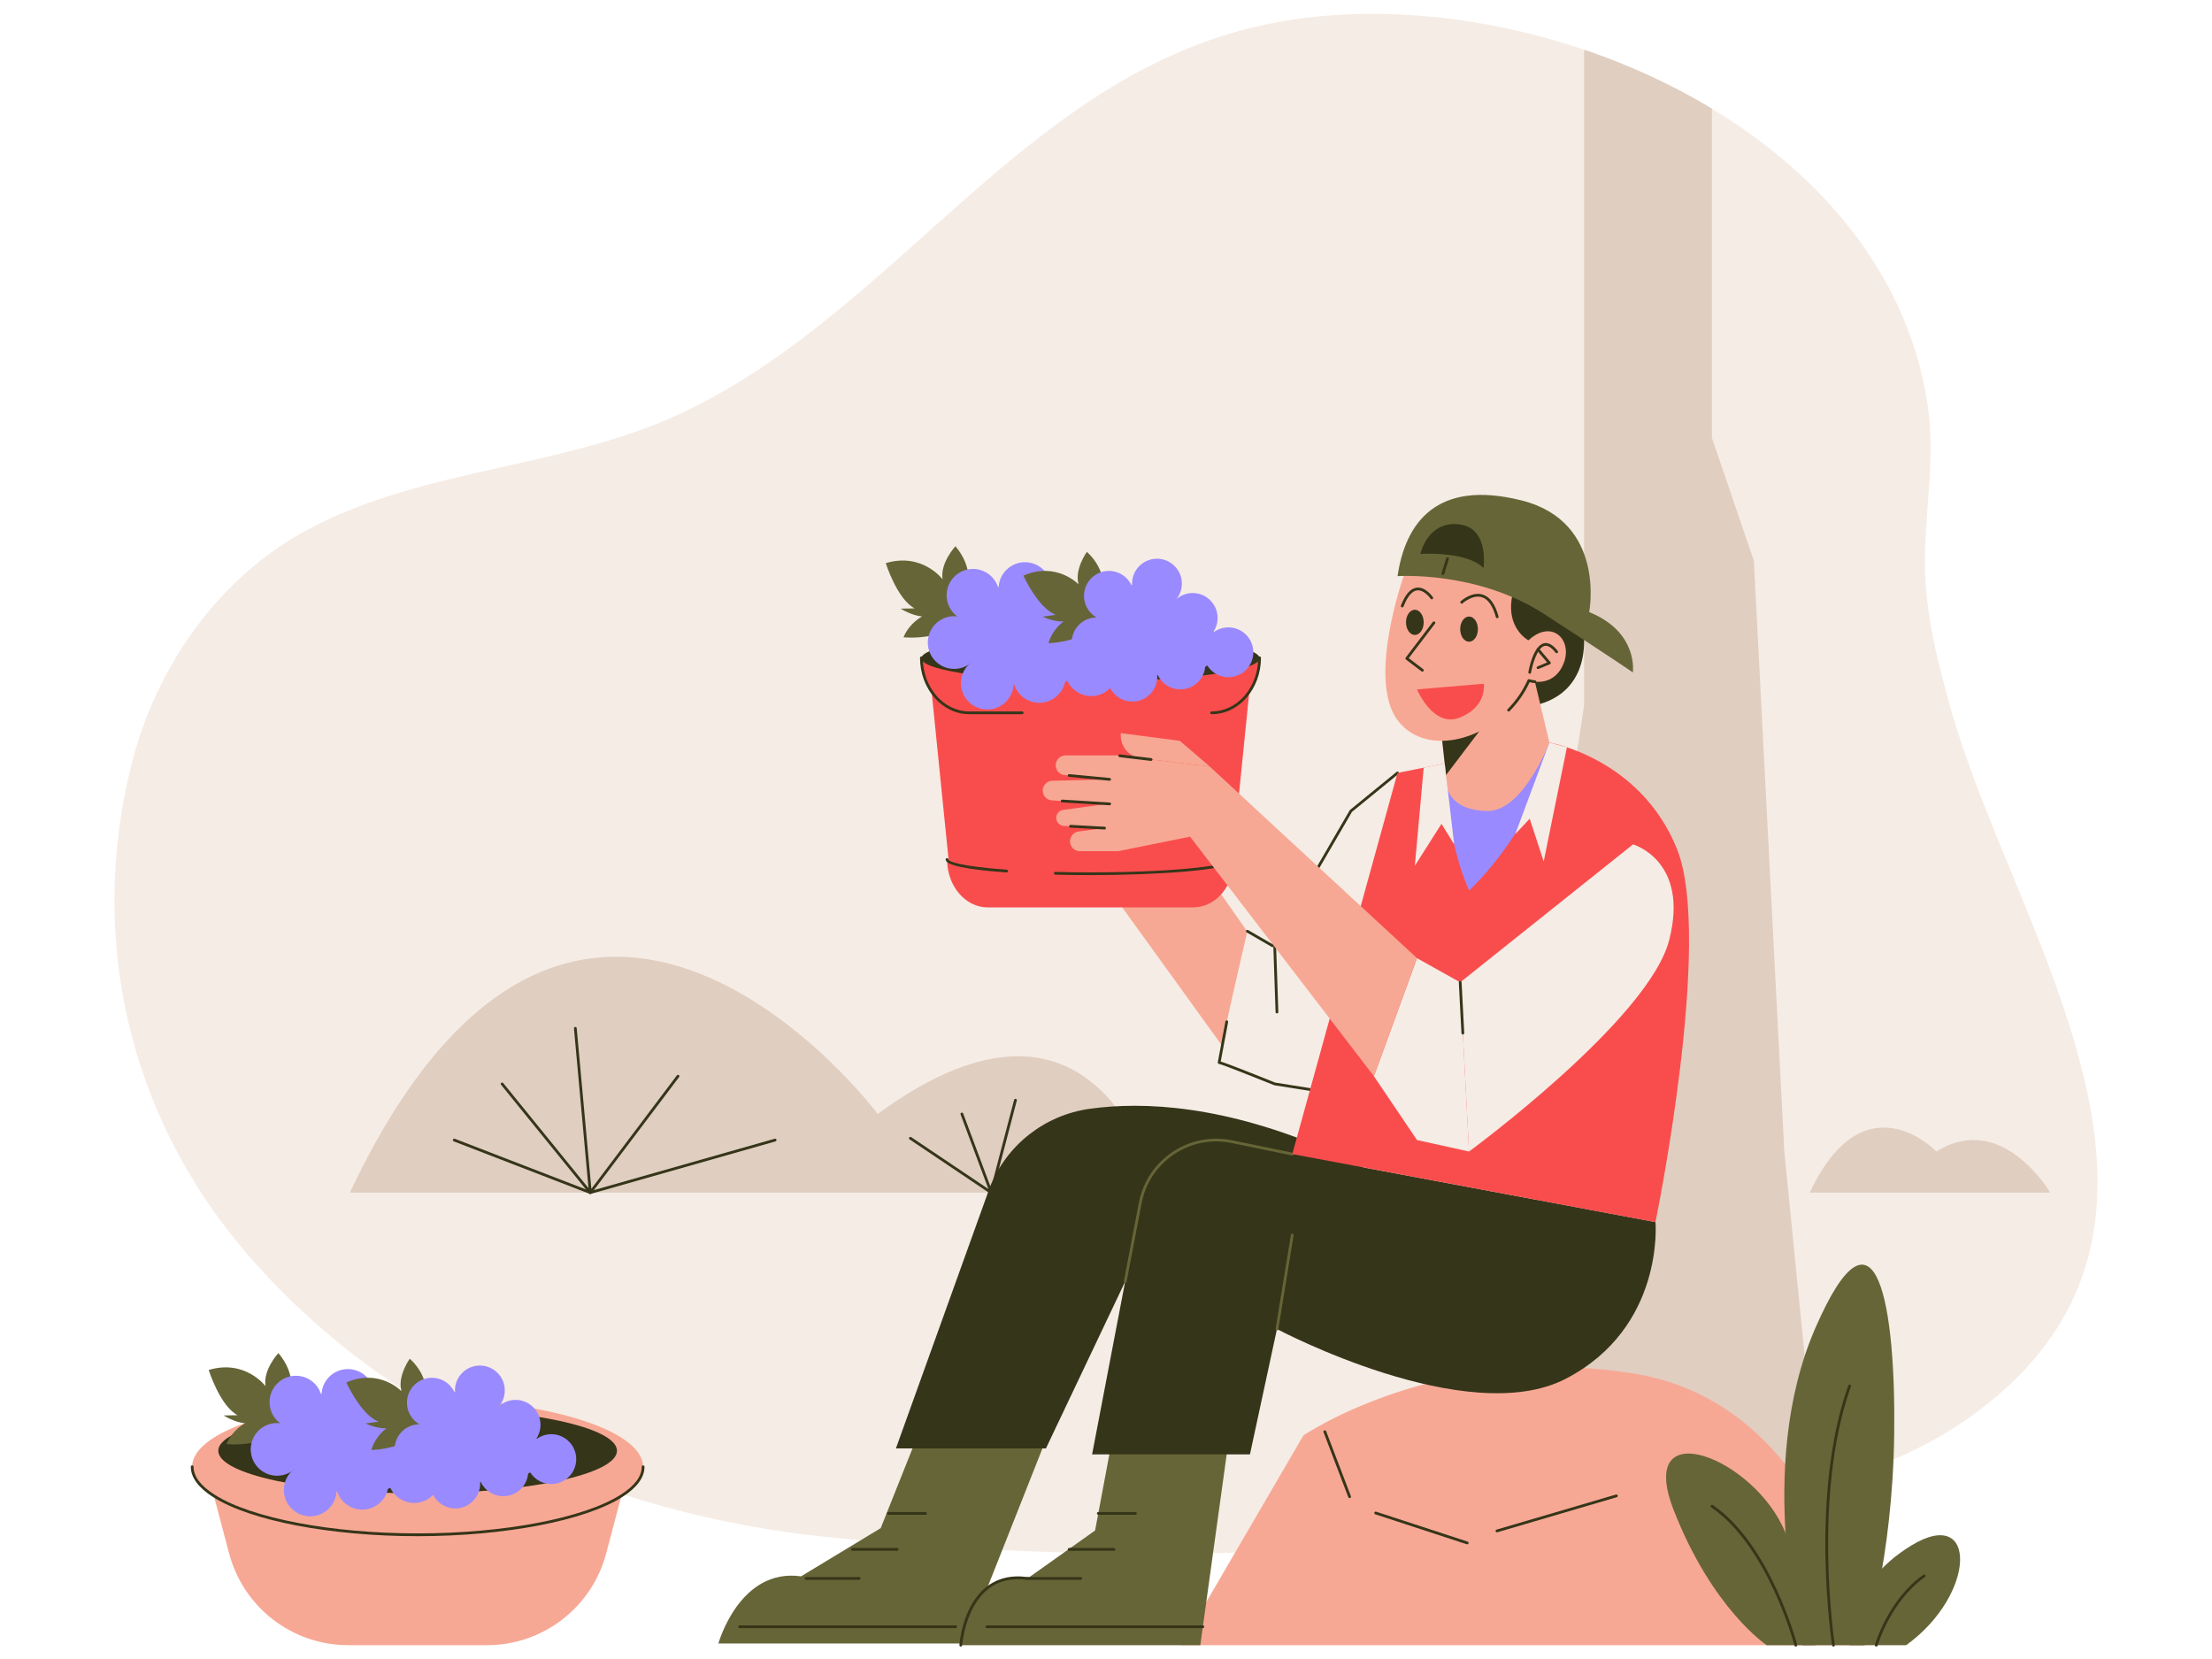 <svg xmlns="http://www.w3.org/2000/svg" xmlns:xlink="http://www.w3.org/1999/xlink" id="Harvesting_Grape" x="0px" y="0px" viewBox="0 0 800 600" style="enable-background:new 0 0 800 600;" xml:space="preserve"><style type="text/css">	.st0{clip-path:url(#SVGID_00000082351799930684573200000010953492770717033886_);fill:#F5ECE5;}	.st1{clip-path:url(#SVGID_00000082351799930684573200000010953492770717033886_);fill:#E0CEC1;}	.st2{clip-path:url(#SVGID_00000082351799930684573200000010953492770717033886_);}	.st3{fill:#353519;}	.st4{fill:#F7A894;}	.st5{fill:#666537;}	.st6{fill:#9A8AFF;}	.st7{fill:#F5ECE5;}	.st8{fill:#F94D4D;}</style><g id="Background">	<defs>		<path id="SVGID_1_" d="M754.27,458.01c-5.85,19.1-18.12,37-39.65,52.93c-25.34,18.75-56.58,27.8-87.66,33.07   c-107.48,18.23-219.46,23.21-328.8,11.79c-78.47-8.2-158.68-42.76-210.35-104.14C46.42,402.5,31.96,339.16,47.47,276.8   c8.83-35.51,31.57-68.13,64.18-85.45c42.39-22.51,92.58-21.76,135.73-42.37c79.14-37.8,124.58-123.95,213.84-140.83   C552.06-9.02,682.2,44.98,697.18,146.61c2.78,18.86-0.92,37.44-1.01,56.29c-0.09,18.33,4.63,36.89,9.7,54.61   C723.62,319.55,773.49,395.3,754.27,458.01z"></path>	</defs>	<clipPath id="SVGID_00000083066460750608976970000005899432294168431499_">		<use xlink:href="#SVGID_1_" style="overflow:visible;"></use>	</clipPath>			<rect x="30.15" y="-7.77" style="clip-path:url(#SVGID_00000083066460750608976970000005899432294168431499_);fill:#F5ECE5;" width="750.52" height="602.77"></rect>	<polygon style="clip-path:url(#SVGID_00000083066460750608976970000005899432294168431499_);fill:#E0CEC1;" points="663.09,595   645.32,416.46 634.31,202.8 619.15,158.4 619.15,-7.77 572.92,-7.77 572.92,255.07 560.73,335.52 548.42,595  "></polygon>	<path style="clip-path:url(#SVGID_00000083066460750608976970000005899432294168431499_);fill:#E0CEC1;" d="M126.54,431.31H418.1  c0,0-18.96-88.42-100.65-28.43C317.46,402.88,208.54,257.72,126.54,431.31z"></path>	<g style="clip-path:url(#SVGID_00000083066460750608976970000005899432294168431499_);">		<path class="st3" d="M213.49,431.81c-0.06,0-0.12-0.01-0.18-0.03l-49.2-18.99c-0.26-0.1-0.39-0.39-0.29-0.65   c0.1-0.26,0.39-0.38,0.65-0.29l47.45,18.32l-30.7-37.84c-0.17-0.21-0.14-0.53,0.07-0.7c0.21-0.17,0.53-0.14,0.7,0.07l31.89,39.3   c0.14,0.18,0.15,0.43,0.02,0.61C213.8,431.74,213.65,431.81,213.49,431.81z"></path>	</g>	<g style="clip-path:url(#SVGID_00000083066460750608976970000005899432294168431499_);">		<path class="st3" d="M213.49,431.81c-0.05,0-0.09-0.01-0.14-0.02c-0.2-0.06-0.34-0.23-0.36-0.44l-5.41-59.41   c-0.02-0.27,0.18-0.52,0.45-0.54c0.29-0.01,0.52,0.18,0.54,0.45l5.3,58.12l30.94-41.05c0.17-0.22,0.48-0.26,0.7-0.1   c0.22,0.17,0.26,0.48,0.1,0.7l-31.72,42.08C213.79,431.74,213.64,431.81,213.49,431.81z"></path>	</g>	<g style="clip-path:url(#SVGID_00000083066460750608976970000005899432294168431499_);">		<path class="st3" d="M213.49,431.81c-0.22,0-0.42-0.14-0.48-0.36c-0.08-0.27,0.08-0.54,0.34-0.62l66.84-18.99   c0.27-0.07,0.54,0.08,0.62,0.34s-0.08,0.54-0.34,0.62l-66.84,18.99C213.58,431.81,213.53,431.81,213.49,431.81z"></path>	</g>	<g style="clip-path:url(#SVGID_00000083066460750608976970000005899432294168431499_);">		<path class="st3" d="M358.5,431.81c-0.1,0-0.19-0.03-0.28-0.08l-29.24-19.65c-0.23-0.15-0.29-0.46-0.14-0.69   c0.15-0.23,0.46-0.29,0.69-0.14l27.95,18.78l-10.07-26.97c-0.1-0.26,0.03-0.55,0.29-0.64c0.26-0.1,0.55,0.04,0.64,0.29   l10.61,28.43c0.08,0.2,0.01,0.43-0.16,0.57C358.72,431.78,358.61,431.81,358.5,431.81z"></path>	</g>	<g style="clip-path:url(#SVGID_00000083066460750608976970000005899432294168431499_);">		<path class="st3" d="M358.5,431.81c-0.11,0-0.22-0.04-0.32-0.11c-0.15-0.12-0.22-0.33-0.17-0.51l8.76-33.42   c0.07-0.27,0.34-0.43,0.61-0.36c0.27,0.07,0.43,0.34,0.36,0.61l-8.48,32.35l28.83-14.36c0.25-0.12,0.55-0.02,0.67,0.22   c0.12,0.25,0.02,0.55-0.22,0.67l-29.81,14.85C358.66,431.79,358.58,431.81,358.5,431.81z"></path>	</g>	<path style="clip-path:url(#SVGID_00000083066460750608976970000005899432294168431499_);fill:#E0CEC1;" d="M654.52,431.31h86.95  c0,0-17.3-29.71-41.14-14.85C700.32,416.46,674.38,389.23,654.52,431.31z"></path></g><g id="Stone">	<path class="st4" d="M427.17,595h247.22c0,0-13.26-87.05-83.65-98.27s-119.36,22.44-119.36,22.44L427.17,595z"></path>	<g>		<path class="st3" d="M541.39,554.19c-0.22,0-0.42-0.14-0.48-0.36c-0.08-0.26,0.07-0.54,0.34-0.62l43.2-12.69   c0.26-0.08,0.54,0.07,0.62,0.34c0.08,0.26-0.07,0.54-0.34,0.62l-43.2,12.69C541.48,554.18,541.43,554.19,541.39,554.19z"></path>	</g>	<g>		<path class="st3" d="M530.65,558.52c-0.05,0-0.1-0.01-0.16-0.02l-33.11-10.83c-0.26-0.09-0.41-0.37-0.32-0.63s0.37-0.41,0.63-0.32   l33.11,10.83c0.26,0.09,0.41,0.37,0.32,0.63C531.05,558.39,530.86,558.52,530.65,558.52z"></path>	</g>	<g>		<path class="st3" d="M488.11,541.81c-0.2,0-0.39-0.12-0.47-0.32l-8.97-23.52c-0.1-0.26,0.03-0.55,0.29-0.65   c0.26-0.1,0.55,0.03,0.65,0.29l8.97,23.52c0.1,0.26-0.03,0.55-0.29,0.65C488.23,541.8,488.17,541.81,488.11,541.81z"></path>	</g>	<path class="st5" d="M638.95,595c0,0-19.66-13-33.65-48.89c-14-35.89,29.63-18.88,40.46,8.35c10.83,27.23,10.83,40.54,10.83,40.54  H638.95z"></path>	<g>		<path class="st3" d="M649.47,595.5c-0.22,0-0.43-0.15-0.48-0.38c-0.09-0.36-9.48-35.88-30.12-49.99c-0.23-0.16-0.29-0.47-0.13-0.7   c0.16-0.23,0.47-0.28,0.7-0.13c20.95,14.33,30.43,50.21,30.53,50.57c0.07,0.27-0.09,0.54-0.36,0.61   C649.56,595.5,649.51,595.5,649.47,595.5z"></path>	</g>	<path class="st5" d="M651.95,595c0,0-17.64-63.74,4.64-114.8c22.28-51.06,29.09-6.81,28.47,38.68S674.38,595,674.38,595H651.95z"></path>	<path class="st5" d="M668.97,595c0,0-1.86-21.35,22.28-36.05c24.14-14.7,23.52,17.79-1.86,36.05H668.97z"></path>	<g>		<path class="st3" d="M678.56,595.5c-0.04,0-0.09-0.01-0.14-0.02c-0.27-0.08-0.42-0.35-0.34-0.62c0.05-0.16,4.82-16.42,17.52-25.33   c0.22-0.16,0.54-0.1,0.7,0.12c0.16,0.23,0.1,0.54-0.12,0.7c-12.41,8.71-17.09,24.63-17.13,24.79   C678.98,595.36,678.78,595.5,678.56,595.5z"></path>	</g>	<g>		<path class="st3" d="M663.09,595.5c-0.24,0-0.45-0.18-0.49-0.42c-0.08-0.54-8.28-54.42,5.87-94c0.09-0.26,0.38-0.39,0.64-0.3   c0.26,0.09,0.4,0.38,0.3,0.64c-14.06,39.34-5.91,92.97-5.82,93.51c0.04,0.27-0.14,0.53-0.42,0.57   C663.14,595.5,663.11,595.5,663.09,595.5z"></path>	</g></g><g id="Grape_in_the_Basket">	<path class="st4" d="M224.73,541.02l-5.5,20.8c-5.17,19.55-22.87,33.18-43.09,33.18h-50.19c-20.23,0-37.92-13.62-43.09-33.18  l-5.5-20.8c13.09,8.32,41.17,14.06,73.69,14.06C183.57,555.08,211.65,549.33,224.73,541.02z"></path>	<path class="st4" d="M232.57,530.48c0,3.77-2.82,7.35-7.84,10.55c-13.08,8.3-41.17,14.06-73.7,14.06  c-32.52,0-60.59-5.74-73.69-14.06c-5.03-3.2-7.85-6.77-7.85-10.55c0-13.58,36.51-24.59,81.54-24.59  C196.07,505.88,232.57,516.89,232.57,530.48z"></path>	<g>		<path class="st3" d="M151.04,555.58c-31.4,0-60.43-5.55-73.95-14.14c-5.36-3.41-8.08-7.1-8.08-10.97c0-0.28,0.22-0.5,0.5-0.5   s0.5,0.22,0.5,0.5c0,3.51,2.56,6.91,7.62,10.12c13.37,8.49,42.19,13.98,73.42,13.98c31.23,0,60.05-5.49,73.43-13.98   c5.05-3.21,7.61-6.62,7.61-10.12c0-0.28,0.22-0.5,0.5-0.5s0.5,0.22,0.5,0.5c0,3.87-2.72,7.56-8.07,10.97   C211.47,550.03,182.44,555.58,151.04,555.58z"></path>	</g>	<ellipse class="st3" cx="151.04" cy="524.69" rx="72.1" ry="15.4"></ellipse>	<g>		<polygon class="st6" points="151.11,533.76 137.69,539.59 115.77,539.28 103.29,528.49 102.37,518.85 109.83,506.93    121.21,501.92 134.63,512.89 145.55,526.01   "></polygon>		<path class="st5" d="M104.67,514.98c0,0,4.23-5.61,4.9-14.64l-4.51,4.47c0,0,2.39-7.45-4.38-15.46c0,0-5.62,6.05-4.65,11.96   c0,0-7.36-9.81-20.55-5.84c0,0,4.11,13.08,10.46,16.36l-5.06,0.09c0,0,3.75,2.45,7.76,2.84c0,0-4.46,2.14-6.75,7.51   C81.88,522.28,96.68,523.93,104.67,514.98z"></path>		<circle class="st6" cx="100.21" cy="524.19" r="9.53"></circle>		<circle class="st6" cx="107.02" cy="507.09" r="9.53"></circle>		<circle class="st6" cx="130.99" cy="536.45" r="9.53"></circle>		<circle class="st6" cx="149.78" cy="534.03" r="9.53"></circle>		<circle class="st6" cx="137.8" cy="519.35" r="9.53"></circle>		<circle class="st6" cx="119" cy="521.77" r="9.53"></circle>		<circle class="st6" cx="112.19" cy="538.87" r="9.53"></circle>		<circle class="st6" cx="125.81" cy="504.67" r="9.53"></circle>	</g>	<g>		<polygon class="st6" points="200.6,527.3 188.68,534.31 168.07,536.51 155.13,527.81 153.17,518.86 158.81,506.82 168.91,500.83    182.77,509.6 194.51,520.66   "></polygon>		<path class="st5" d="M154.88,514.97c0,0,3.33-5.75,2.93-14.29l-3.73,4.71c0,0,1.4-7.26-5.87-14.01c0,0-4.58,6.32-3.01,11.75   c0,0-8.02-8.37-19.95-3.14c0,0,5.34,11.81,11.68,14.16l-4.74,0.66c0,0,3.8,1.87,7.61,1.78c0,0-3.94,2.51-5.48,7.81   C134.33,524.42,148.41,524.28,154.88,514.97z"></path>		<circle class="st6" cx="151.74" cy="524.12" r="9.01"></circle>		<circle class="st6" cx="156.19" cy="507.3" r="9.01"></circle>		<circle class="st6" cx="182.03" cy="532.12" r="9.01"></circle>		<circle class="st6" cx="199.39" cy="527.71" r="9.01"></circle>		<circle class="st6" cx="186.47" cy="515.3" r="9.01"></circle>		<circle class="st6" cx="169.11" cy="519.71" r="9.01"></circle>		<circle class="st6" cx="164.66" cy="536.53" r="9.01"></circle>		<circle class="st6" cx="173.55" cy="502.88" r="9.01"></circle>	</g></g><g id="Man">	<path class="st3" d="M572.58,227.53c0,0,4.02,21.22-15.63,27.1c-19.65,5.88-48.18-49.2-48.18-49.2l4.9-14.08l14.96-6.19l23.67,6.19  L572.58,227.53z"></path>	<g>		<path class="st5" d="M379.41,517.8l-30.3,76.58h-89.29c0,0,7.58-27.4,29.9-24.28l28.8-17.43l13.91-34.87H379.41z"></path>		<g>			<path class="st3" d="M345.62,588.84H267.5c-0.28,0-0.5-0.22-0.5-0.5s0.22-0.5,0.5-0.5h78.12c0.28,0,0.5,0.22,0.5,0.5    S345.9,588.84,345.62,588.84z"></path>		</g>		<g>			<path class="st3" d="M310.74,571.36h-19.25c-0.28,0-0.5-0.22-0.5-0.5s0.22-0.5,0.5-0.5h19.25c0.28,0,0.5,0.22,0.5,0.5    S311.02,571.36,310.74,571.36z"></path>		</g>		<g>			<path class="st3" d="M324.47,560.85h-16.18c-0.28,0-0.5-0.22-0.5-0.5s0.22-0.5,0.5-0.5h16.18c0.28,0,0.5,0.22,0.5,0.5    S324.75,560.85,324.47,560.85z"></path>		</g>		<g>			<path class="st3" d="M334.7,547.85h-13.43c-0.28,0-0.5-0.22-0.5-0.5s0.22-0.5,0.5-0.5h13.43c0.28,0,0.5,0.22,0.5,0.5    S334.98,547.85,334.7,547.85z"></path>		</g>	</g>	<path class="st3" d="M410.75,455.45l-32.47,68.38h-54.26l34.02-94.57c6.07-15.23,19.85-26,36.08-28.25  c19.5-2.71,48.84-1.35,87.41,15.45C557.19,449.41,410.75,455.45,410.75,455.45z"></path>	<g>		<path class="st5" d="M444.63,518.88L434.11,595h-86.64c0,0,1.86-27.23,24.14-24.14l24.44-17.33l6.5-34.66H444.63z"></path>		<g>			<path class="st3" d="M390.85,571.36h-19.25c-0.28,0-0.5-0.22-0.5-0.5s0.22-0.5,0.5-0.5h19.25c0.28,0,0.5,0.22,0.5,0.5    S391.13,571.36,390.85,571.36z"></path>		</g>		<g>			<path class="st3" d="M402.86,560.85h-16.18c-0.28,0-0.5-0.22-0.5-0.5s0.22-0.5,0.5-0.5h16.18c0.28,0,0.5,0.22,0.5,0.5    S403.14,560.85,402.86,560.85z"></path>		</g>		<g>			<path class="st3" d="M410.64,547.85h-13.43c-0.28,0-0.5-0.22-0.5-0.5s0.22-0.5,0.5-0.5h13.43c0.28,0,0.5,0.22,0.5,0.5    S410.92,547.85,410.64,547.85z"></path>		</g>		<g>			<path class="st3" d="M347.47,595.5c-0.01,0-0.02,0-0.03,0c-0.28-0.02-0.48-0.26-0.46-0.53c0.04-0.57,1.04-13.95,9.57-20.88    c4.06-3.3,9.15-4.55,15.13-3.71c0.27,0.04,0.46,0.29,0.43,0.56c-0.04,0.27-0.29,0.46-0.56,0.43c-5.7-0.79-10.53,0.39-14.36,3.5    c-8.19,6.66-9.2,20.04-9.2,20.17C347.95,595.3,347.73,595.5,347.47,595.5z"></path>		</g>		<g>			<path class="st3" d="M435.03,588.84h-78.12c-0.28,0-0.5-0.22-0.5-0.5s0.22-0.5,0.5-0.5h78.12c0.28,0,0.5,0.22,0.5,0.5    S435.31,588.84,435.03,588.84z"></path>		</g>	</g>	<g>		<path class="st3" d="M598.73,441.99c0,0,3.34,38.06-32.4,56.63c-35.74,18.57-104.5-17.95-104.5-17.95L452.06,526h-57.09   l17.4-90.92c2.94-15.35,17.86-25.33,33.17-22.18l21.84,4.49L598.73,441.99z"></path>		<g>			<path class="st5" d="M461.83,481.16c-0.03,0-0.05,0-0.08-0.01c-0.27-0.04-0.46-0.3-0.41-0.57l5.54-34.03    c0.04-0.27,0.3-0.46,0.57-0.41c0.27,0.04,0.46,0.3,0.41,0.57l-5.54,34.03C462.28,480.99,462.07,481.16,461.83,481.16z"></path>		</g>		<g>			<path class="st5" d="M406.94,463.98c-0.03,0-0.06,0-0.09-0.01c-0.27-0.05-0.45-0.31-0.4-0.58l5.44-28.4    c1.45-7.56,5.76-14.07,12.16-18.35c6.4-4.28,14.07-5.78,21.6-4.23l21.84,4.49c0.27,0.06,0.44,0.32,0.39,0.59    c-0.06,0.27-0.33,0.44-0.59,0.39l-21.84-4.49c-7.27-1.5-14.67-0.05-20.84,4.08c-6.17,4.13-10.34,10.41-11.73,17.7l-5.44,28.4    C407.38,463.81,407.17,463.98,406.94,463.98z"></path>		</g>	</g>	<g>		<polygon class="st7" points="505.44,279.54 488.57,293.31 457.63,346.53 461.03,392.01 473.82,394.04   "></polygon>		<polygon class="st4" points="444.36,381.49 377.8,289.28 411.08,279.71 453.92,340.96   "></polygon>		<path class="st7" d="M461.03,342.51l-9.9-5.72c0,0-11.14,47.49-10.21,47.49s20.11,7.74,20.11,7.74V342.51z"></path>		<g>			<path class="st3" d="M460.23,342.55c-0.08,0-0.17-0.02-0.25-0.07l-9.1-5.26c-0.24-0.14-0.32-0.44-0.18-0.68    c0.14-0.24,0.44-0.32,0.68-0.18l8.67,5.01l28.09-48.31c0.03-0.05,0.07-0.1,0.12-0.14l16.86-13.77c0.21-0.17,0.53-0.14,0.7,0.07    c0.17,0.21,0.14,0.53-0.07,0.7l-16.79,13.71l-28.29,48.66C460.57,342.46,460.41,342.55,460.23,342.55z"></path>		</g>		<g>			<path class="st3" d="M473.82,394.54c-0.03,0-0.05,0-0.08-0.01l-12.79-2.02c-0.04-0.01-0.07-0.02-0.11-0.03    c-7.52-3.03-19.04-7.59-19.95-7.7c-0.15,0-0.28-0.07-0.37-0.18c-0.09-0.11-0.12-0.26-0.09-0.41l2.76-14.75    c0.05-0.27,0.31-0.45,0.58-0.4c0.27,0.05,0.45,0.31,0.4,0.58l-2.68,14.3c2.95,0.9,15.5,5.93,19.67,7.61l12.73,2.02    c0.27,0.04,0.46,0.3,0.42,0.57C474.28,394.36,474.06,394.54,473.82,394.54z"></path>		</g>		<g>			<path class="st3" d="M461.83,366.52c-0.27,0-0.49-0.21-0.5-0.48l-0.8-23.52c-0.01-0.28,0.21-0.51,0.48-0.52    c0.26-0.01,0.51,0.21,0.52,0.48l0.8,23.52c0.01,0.28-0.21,0.51-0.48,0.52C461.84,366.52,461.84,366.52,461.83,366.52z"></path>		</g>	</g>	<g>		<path class="st8" d="M560.36,268.55c0,0,32.8,5.57,46.1,38.37s-7.74,135.07-7.74,135.07l-131.35-24.6l38.06-137.85L560.36,268.55z   "></path>		<path class="st6" d="M522.98,282.71c0,0,0.3,21.12,8.32,39.38c0,0,25.81-23.67,29.06-53.53L522.98,282.71z"></path>	</g>	<g>		<path class="st4" d="M560.36,268.55l-5.72-23.98h-5.26l-28.04,21.04l2.18,19.65c0,0,1.41,7.89,14.41,8.05   C550.92,293.46,560.36,268.55,560.36,268.55z"></path>		<polygon class="st3" points="542.72,254.32 522.96,280.33 521.34,265.61 536.39,254.32   "></polygon>	</g>	<g>		<path class="st4" d="M507.91,207.6c0,0-13.77,38.21-2.32,53.07c11.45,14.85,38.52,5.42,47.34-14.54c0,0,8.51,2.94,12.38-5.72   c3.87-8.66-3.87-16.86-12.53-8.82c0,0-8.2-4.33-5.88-15.94C546.9,215.64,531.27,204.81,507.91,207.6z"></path>		<g>			<path class="st3" d="M545.62,257.33c-0.13,0-0.25-0.05-0.35-0.14c-0.2-0.19-0.2-0.51-0.01-0.71c3.08-3.15,5.51-6.7,7.22-10.56    c0.11-0.24,0.38-0.35,0.62-0.27c0.01,0,0.83,0.28,2.06,0.4c0.28,0.03,0.48,0.27,0.45,0.55c-0.03,0.28-0.28,0.47-0.55,0.45    c-0.8-0.08-1.45-0.22-1.85-0.32c-1.74,3.82-4.18,7.33-7.24,10.46C545.88,257.28,545.75,257.33,545.62,257.33z"></path>		</g>		<g>			<path class="st3" d="M553.24,243.68c-0.03,0-0.06,0-0.08-0.01c-0.27-0.05-0.46-0.3-0.41-0.58c0.07-0.39,1.65-9.45,5.59-10.44    c1.6-0.4,3.3,0.54,5.04,2.79c0.17,0.22,0.13,0.53-0.09,0.7c-0.22,0.17-0.53,0.13-0.7-0.09c-1.48-1.91-2.84-2.73-4.01-2.43    c-2.75,0.69-4.43,7.19-4.85,9.63C553.69,243.51,553.48,243.68,553.24,243.68z"></path>		</g>		<g>			<path class="st3" d="M556.24,241.98c-0.2,0-0.38-0.12-0.46-0.31c-0.11-0.26,0.02-0.55,0.27-0.65l3.49-1.44l-3.68-4.35    c-0.18-0.21-0.15-0.53,0.06-0.71c0.21-0.18,0.53-0.15,0.71,0.06l4.12,4.87c0.1,0.12,0.14,0.29,0.1,0.44    c-0.04,0.16-0.15,0.28-0.3,0.34l-4.12,1.7C556.36,241.97,556.3,241.98,556.24,241.98z"></path>		</g>		<g>			<path class="st3" d="M514.41,242.91c-0.11,0-0.21-0.03-0.3-0.1l-5.63-4.28c-0.11-0.08-0.17-0.2-0.19-0.33    c-0.02-0.13,0.02-0.26,0.1-0.37l9.81-12.89c0.17-0.22,0.48-0.26,0.7-0.1c0.22,0.17,0.26,0.48,0.09,0.7l-9.5,12.49l5.23,3.98    c0.22,0.17,0.26,0.48,0.1,0.7C514.71,242.84,514.56,242.91,514.41,242.91z"></path>		</g>		<ellipse class="st3" cx="511.7" cy="225.08" rx="3.2" ry="4.56"></ellipse>		<ellipse class="st3" cx="531.3" cy="227.53" rx="3.2" ry="4.56"></ellipse>		<g>			<path class="st3" d="M541.48,223.57c-0.22,0-0.42-0.15-0.48-0.37c-1.13-4.14-2.86-6.58-5.14-7.24c-3.33-0.97-6.84,2.19-6.88,2.22    c-0.2,0.18-0.52,0.17-0.71-0.03c-0.19-0.2-0.17-0.52,0.03-0.71c0.16-0.15,3.95-3.57,7.83-2.44c2.64,0.76,4.61,3.44,5.83,7.94    c0.07,0.27-0.08,0.54-0.35,0.61C541.57,223.56,541.53,223.57,541.48,223.57z"></path>		</g>		<g>			<path class="st3" d="M507.14,219.67c-0.06,0-0.12-0.01-0.18-0.03c-0.26-0.1-0.39-0.39-0.29-0.65c1.54-4.03,3.47-6.2,5.72-6.46    c3.21-0.37,5.73,3.3,5.84,3.45c0.15,0.23,0.09,0.54-0.13,0.69c-0.22,0.15-0.54,0.1-0.69-0.13c-0.02-0.03-2.28-3.31-4.9-3.02    c-1.85,0.22-3.5,2.18-4.9,5.83C507.53,219.55,507.34,219.67,507.14,219.67z"></path>		</g>		<path class="st8" d="M512.47,249.33l24.16-2.04c0,0,1.38,8.15-8.63,12.22C518.37,263.43,512.47,249.33,512.47,249.33z"></path>	</g>	<g>		<path class="st5" d="M574.75,221.37c0,0,6.34-32.64-24.44-40.38c-30.79-7.74-42.06,8.15-44.87,27.38c0,0,28.68-2.01,52.86,13.61   c24.19,15.63,32.23,21.2,32.23,21.2S592.69,228.64,574.75,221.37z M536.53,205.43c-6.03-6.19-22.85-5.11-22.85-5.11   c0.97-3.87,4.9-12.38,14.96-10.52C538.56,191.63,536.53,205.43,536.53,205.43z"></path>		<g>			<path class="st3" d="M521.85,207.95c-0.05,0-0.1-0.01-0.15-0.02c-0.26-0.08-0.41-0.36-0.33-0.62l1.67-5.42    c0.08-0.26,0.36-0.41,0.62-0.33c0.26,0.08,0.41,0.36,0.33,0.62l-1.67,5.42C522.26,207.81,522.06,207.95,521.85,207.95z"></path>		</g>	</g>	<g>		<path class="st8" d="M445.68,311.12c-1.29,12.82-101.29,12.82-102.59,0l-6.96-68.92h116.51L445.68,311.12z"></path>		<path class="st8" d="M446.26,310.85c0,9.57-6.58,17.32-14.69,17.32h-74.35c-8.11,0-14.69-7.75-14.69-17.32   c0,2.84,23.22,5.14,51.86,5.14C423.04,316,446.26,313.69,446.26,310.85z"></path>		<g>			<path class="st3" d="M394.38,316.5c-4.31,0-8.6-0.05-12.73-0.16c-0.28-0.01-0.49-0.24-0.49-0.51c0.01-0.28,0.22-0.48,0.51-0.49    c4.12,0.1,8.4,0.16,12.7,0.16c34.21,0,51.37-2.98,51.37-4.64c0-0.28,0.22-0.5,0.5-0.5s0.5,0.22,0.5,0.5    C446.76,314.99,415.44,316.5,394.38,316.5z"></path>		</g>		<g>			<path class="st3" d="M364.04,315.53c-0.01,0-0.02,0-0.04,0c-14.59-1.05-21.99-2.62-21.99-4.67c0-0.28,0.22-0.5,0.5-0.5    s0.5,0.22,0.5,0.5c0,0.6,3.78,2.44,21.06,3.67c0.28,0.02,0.48,0.26,0.46,0.54C364.52,315.33,364.3,315.53,364.04,315.53z"></path>		</g>		<g>			<path class="st8" d="M333.24,237.91L333.24,237.91c0,10.98,7.75,19.89,17.32,19.89h87.67c9.56,0,17.32-8.9,17.32-19.89v0H333.24z    "></path>			<g>				<path class="st3" d="M369.68,258.3h-19.12c-9.82,0-17.82-9.15-17.82-20.39c0-0.28,0.22-0.5,0.5-0.5s0.5,0.22,0.5,0.5     c0,10.69,7.54,19.39,16.82,19.39h19.12c0.28,0,0.5,0.22,0.5,0.5S369.95,258.3,369.68,258.3z"></path>			</g>			<g>				<path class="st3" d="M438.22,258.3c-0.28,0-0.5-0.22-0.5-0.5s0.22-0.5,0.5-0.5c9.27,0,16.82-8.7,16.82-19.39     c0-0.28,0.22-0.5,0.5-0.5s0.5,0.22,0.5,0.5C456.04,249.16,448.05,258.3,438.22,258.3z"></path>			</g>		</g>		<ellipse class="st3" cx="394.39" cy="238.08" rx="61.15" ry="8.32"></ellipse>		<g>			<polygon class="st6" points="395.98,241.95 382.57,247.79 360.65,247.48 348.17,236.69 347.25,227.05 354.7,215.12     366.08,210.12 379.51,221.09 390.43,234.21    "></polygon>			<path class="st5" d="M349.54,223.18c0,0,4.23-5.61,4.9-14.64l-4.51,4.47c0,0,2.39-7.45-4.38-15.46c0,0-5.62,6.05-4.65,11.96    c0,0-7.36-9.81-20.55-5.84c0,0,4.11,13.08,10.46,16.36l-5.06,0.09c0,0,3.75,2.45,7.76,2.84c0,0-4.46,2.14-6.75,7.51    C326.76,230.48,341.56,232.13,349.54,223.18z"></path>			<circle class="st6" cx="345.08" cy="232.39" r="9.53"></circle>			<circle class="st6" cx="351.89" cy="215.29" r="9.53"></circle>			<circle class="st6" cx="375.86" cy="244.65" r="9.53"></circle>			<circle class="st6" cx="394.66" cy="242.22" r="9.53"></circle>			<circle class="st6" cx="382.67" cy="227.54" r="9.53"></circle>			<circle class="st6" cx="363.88" cy="229.97" r="9.53"></circle>			<circle class="st6" cx="357.07" cy="247.07" r="9.53"></circle>			<circle class="st6" cx="370.69" cy="212.86" r="9.53"></circle>		</g>		<g>			<polygon class="st6" points="445.48,235.5 433.55,242.5 412.95,244.71 400,236 398.05,227.06 403.68,215.02 413.79,209.03     427.64,217.79 439.38,228.86    "></polygon>			<path class="st5" d="M399.76,223.17c0,0,3.33-5.75,2.93-14.29l-3.73,4.71c0,0,1.4-7.26-5.87-14.01c0,0-4.58,6.32-3.01,11.75    c0,0-8.02-8.37-19.95-3.14c0,0,5.34,11.81,11.68,14.16l-4.74,0.66c0,0,3.8,1.87,7.61,1.78c0,0-3.94,2.51-5.48,7.81    C379.2,232.61,393.28,232.48,399.76,223.17z"></path>			<circle class="st6" cx="396.62" cy="232.32" r="9.01"></circle>			<circle class="st6" cx="401.06" cy="215.49" r="9.01"></circle>			<circle class="st6" cx="426.9" cy="240.32" r="9.01"></circle>			<circle class="st6" cx="444.27" cy="235.91" r="9.01"></circle>			<circle class="st6" cx="431.35" cy="223.49" r="9.01"></circle>			<circle class="st6" cx="413.98" cy="227.91" r="9.01"></circle>			<circle class="st6" cx="409.54" cy="244.73" r="9.01"></circle>			<circle class="st6" cx="418.43" cy="211.08" r="9.01"></circle>		</g>	</g>	<g>		<polygon class="st7" points="522.5,276.12 525.92,305.38 521.33,297.95 511.7,313.11 514.9,277.64   "></polygon>		<polygon class="st7" points="548.02,301.66 553.24,296.09 558.3,311.56 566.7,270.26 560.36,268.55   "></polygon>	</g>	<g>		<path class="st7" d="M590.61,305.38l-62.52,49.9l3.2,61.19c0,0,64.95-47.65,72.38-76.43C611.1,311.25,590.61,305.38,590.61,305.38   z"></path>		<polygon class="st7" points="528.09,355.27 512.47,346.53 496.89,389.23 512.49,412.32 531.3,416.46   "></polygon>		<path class="st4" d="M512.47,346.53l-74.96-69.31l-33.73-4.02h-18.4c-1.97,0-3.57,1.6-3.57,3.57v0c0,1.84,1.4,3.38,3.23,3.55   l16.27,1.55l-20.73,0.51c-2.24,0.06-3.87,2.15-3.37,4.33l0,0c0.35,1.53,1.66,2.65,3.23,2.75l19.95,1.29l-15.87,2.16   c-1.64,0.22-2.76,1.76-2.48,3.39l0,0c0.24,1.33,1.36,2.33,2.71,2.4l14.71,0.8l-9.34,1.22c-2.41,0.31-3.82,2.9-2.77,5.09l0,0   c0.59,1.25,1.85,2.04,3.24,2.04h13.83l25.99-5.26l66.49,86.64L512.47,346.53z"></path>		<path class="st4" d="M437.52,277.22l-10.83-9.29l-21.35-2.78v0.88c0,4.19,3.14,7.72,7.3,8.22L437.52,277.22z"></path>		<g>			<path class="st3" d="M416.3,275.19c-0.02,0-0.04,0-0.06,0l-11.32-1.35c-0.27-0.03-0.47-0.28-0.44-0.56    c0.03-0.28,0.29-0.47,0.56-0.44l11.32,1.35c0.27,0.03,0.47,0.28,0.44,0.56C416.77,275,416.55,275.19,416.3,275.19z"></path>		</g>		<g>			<path class="st3" d="M401.31,282.36c-0.02,0-0.03,0-0.05,0l-14.63-1.39c-0.27-0.03-0.48-0.27-0.45-0.54    c0.03-0.27,0.27-0.48,0.54-0.45l14.63,1.39c0.27,0.03,0.48,0.27,0.45,0.54C401.79,282.16,401.57,282.36,401.31,282.36z"></path>		</g>		<g>			<path class="st3" d="M401.31,291.24c-0.01,0-0.02,0-0.03,0l-17.17-1.05c-0.28-0.02-0.49-0.25-0.47-0.53    c0.02-0.28,0.26-0.48,0.53-0.47l17.17,1.05c0.28,0.02,0.49,0.25,0.47,0.53C401.79,291.04,401.58,291.24,401.31,291.24z"></path>		</g>		<g>			<path class="st3" d="M399.46,300c-0.01,0-0.02,0-0.03,0l-12.28-0.67c-0.28-0.01-0.49-0.25-0.47-0.53    c0.01-0.28,0.25-0.5,0.53-0.47l12.28,0.67c0.28,0.01,0.49,0.25,0.47,0.53C399.94,299.79,399.72,300,399.46,300z"></path>		</g>		<g>			<path class="st3" d="M529.06,374.14c-0.26,0-0.49-0.21-0.5-0.47l-0.96-18.37c-0.01-0.28,0.2-0.51,0.47-0.53    c0.28-0.02,0.51,0.2,0.53,0.47l0.96,18.37c0.01,0.28-0.2,0.51-0.47,0.53C529.07,374.14,529.07,374.14,529.06,374.14z"></path>		</g>	</g></g></svg>